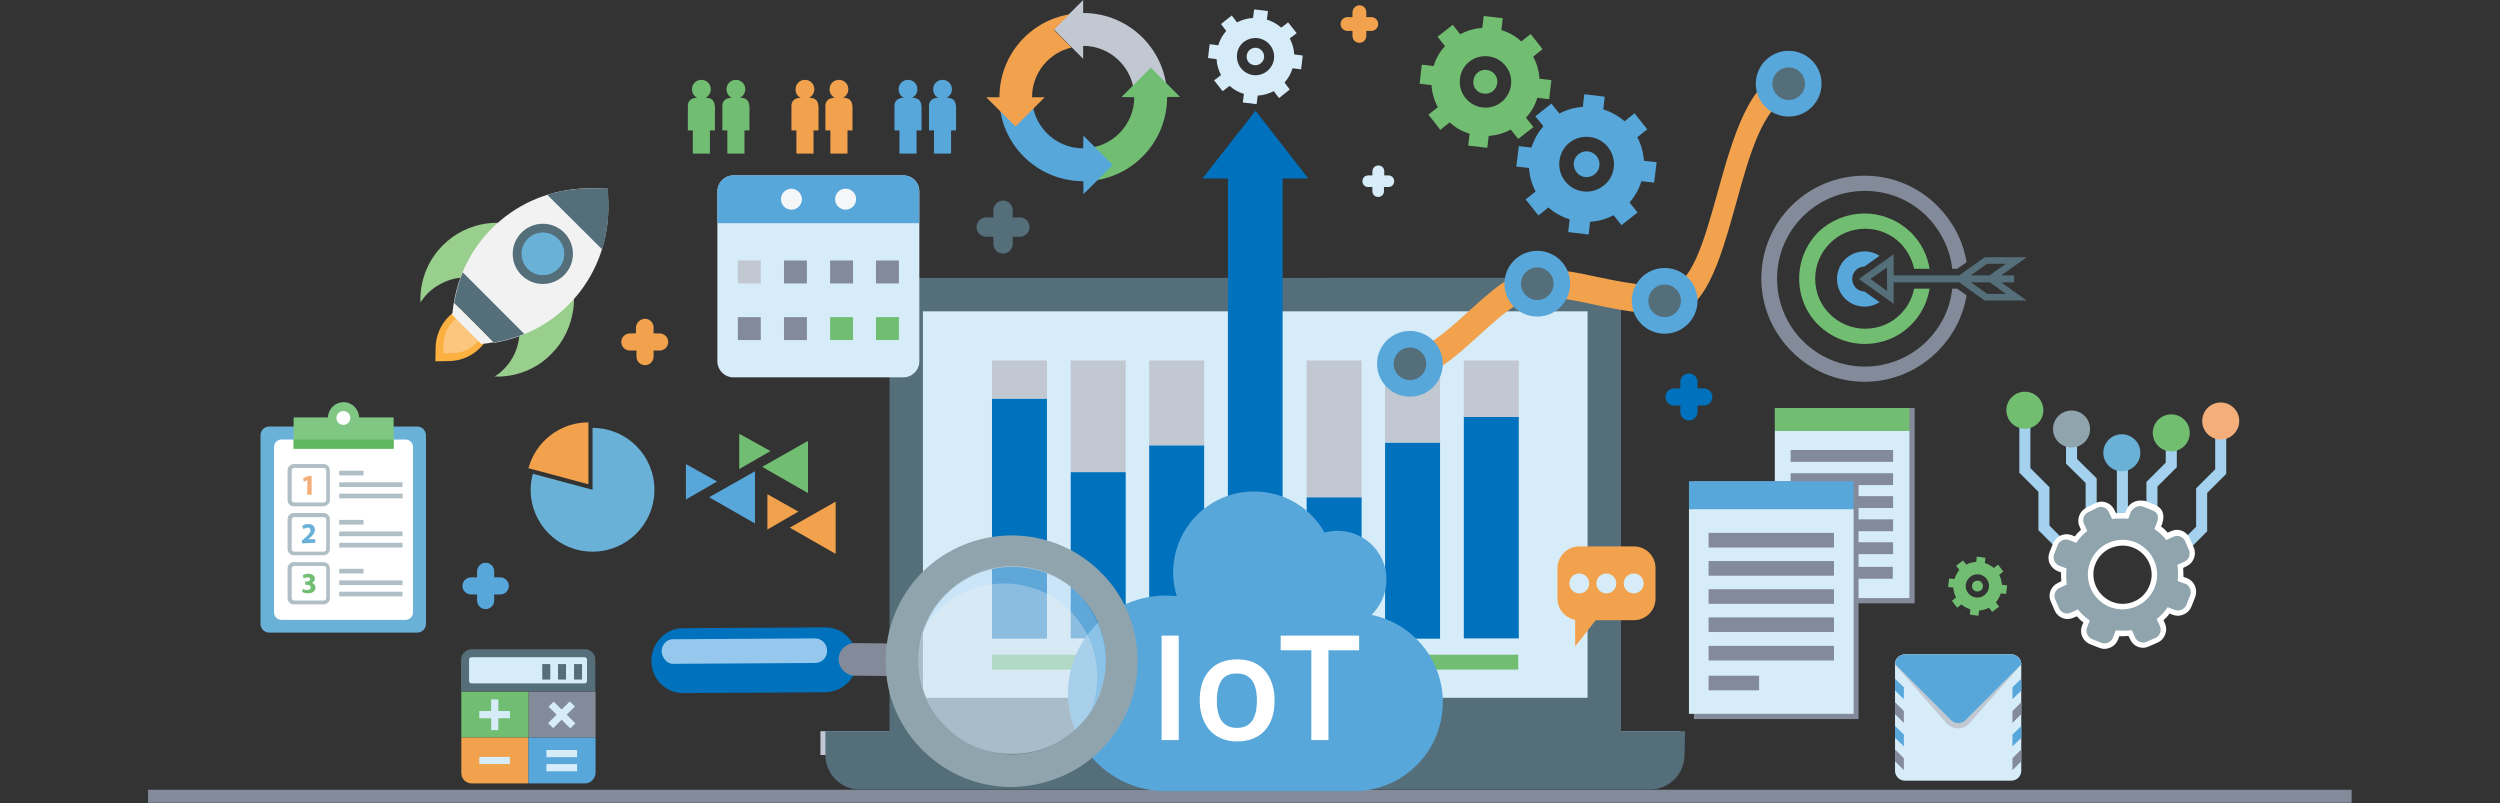 <?xml version="1.0" encoding="utf-8"?>
<!-- Generator: Adobe Illustrator 19.1.1, SVG Export Plug-In . SVG Version: 6.00 Build 0)  -->
<svg version="1.1" id="Layer_1" xmlns="http://www.w3.org/2000/svg" xmlns:xlink="http://www.w3.org/1999/xlink" x="0px" y="0px"
	 viewBox="311 -4.2 905 290.7" style="enable-background:new 311 -4.2 905 290.7;" xml:space="preserve">
<rect x="311" y="-4.2" width="905" height="290.7" fill="#333333" stroke="none"/>
<style type="text/css">
	.st0{fill:#65B8EA;}
	.st1{fill:#2F97D1;}
	.st2{fill:#A6D7EC;}
	.st3{fill:#86B9D0;}
	.st4{fill:#90C9DD;}
	.st5{fill:#909293;}
	.st6{fill:#BDBFBF;}
	.st7{fill:#646869;}
	.st8{fill:#53B2DB;}
	.st9{fill:#218EBF;}
	.st10{fill:#04659B;}
	.st11{fill:#E8E8E6;}
	.st12{fill:#929596;}
	.st13{fill:#A8ABAC;}
	.st14{fill:#407075;}
	.st15{fill:#22545F;}
	.st16{fill:#2B646B;}
	.st17{fill:#0F434E;}
	.st18{fill:#00242B;}
	.st19{fill:#B8BABA;}
	.st20{fill:#D2D4D3;}
	.st21{fill:#FFFFFF;}
	.st22{fill:#559CA5;}
	.st23{fill:#0071BC;}
	.st24{fill:#A57D46;}
	.st25{fill:#71BE72;}
	.st26{fill:#299346;}
	.st27{fill:#AFB2B2;}
	.st28{fill:#838B9A;}
	.st29{fill:#C1C8D2;}
	.st30{fill:#57A7DB;}
	.st31{fill:#F2A24C;}
	.st32{fill:#546E7A;}
	.st33{fill:#D7ECF9;}
	.st34{fill:#F4F6F8;}
	.st35{fill:#6AB1D8;}
	.st36{fill:#81C784;}
	.st37{fill:#B0BEC5;}
	.st38{fill:#5FB75F;}
	.st39{fill:#F4AE7A;}
	.st40{fill:#FBB040;}
	.st41{fill:#FCC67E;}
	.st42{fill:#99CF8C;}
	.st43{fill:#F2F2F2;}
	.st44{fill:none;stroke:#A3D1EE;stroke-width:4;stroke-miterlimit:10;}
	.st45{fill:#71BE71;}
	.st46{fill:#90A4AE;}
	.st47{fill:#95C8EC;}
	.st48{opacity:0.71;enable-background:new    ;}
	.st49{opacity:0.71;fill:#BDDDF4;enable-background:new    ;}
	.st50{opacity:0.3;fill:#F1F2F2;enable-background:new    ;}
</style>
<g>
	<g>
		<rect x="208.1" y="-1178.6" class="st0" width="159.6" height="42.3"/>
		<g>
			<path class="st1" d="M213.8-1148.5v-5.4h8.6v5.4h-4v1.2c1.1,0,2,0.4,2,0.9h-4.3c0-0.5,0.8-0.9,1.8-0.9v-1.2H213.8z"/>
			<rect x="220.7" y="-1146.9" class="st1" width="7.5" height="0.3"/>
			<path class="st1" d="M230.7-1153.5c-2.1,0-4.3,6.3-3.5,7.6c0.7,1.3,6.3,1.3,7.1,0C235-1147.1,232.8-1153.5,230.7-1153.5z"/>
			<polygon class="st1" points="248.3,-1146.5 248.3,-1145.1 247.5,-1145.1 247.5,-1136.3 211,-1136.3 211,-1146.5 			"/>
			<path class="st1" d="M238.4-1149.7v3.2h0.5v-0.3h4v0.3h0.5v-3.2h-0.5v0.3h-4v-0.3H238.4z M238.9-1147.8h4v0.5h-4V-1147.8z
				 M238.9-1148.9h4v0.5h-4V-1148.9z"/>
		</g>
		<g>
			<path class="st1" d="M261.2-1148.5v-5.4h8.6v5.4h-4v1.2c1.1,0,2,0.4,2,0.9h-4.3c0-0.5,0.8-0.9,1.8-0.9v-1.2H261.2z"/>
			<rect x="268.1" y="-1146.9" class="st1" width="7.5" height="0.3"/>
			<path class="st1" d="M278.1-1153.5c-2.1,0-4.3,6.3-3.5,7.6c0.7,1.3,6.3,1.3,7.1,0C282.4-1147.1,280.2-1153.5,278.1-1153.5z"/>
			<polygon class="st1" points="295.7,-1146.5 295.7,-1145.1 294.9,-1145.1 294.9,-1136.3 258.5,-1136.3 258.5,-1145.1 
				257.7,-1145.1 257.7,-1146.5 			"/>
			<path class="st1" d="M285.8-1149.7v3.2h0.5v-0.3h4v0.3h0.5v-3.2h-0.5v0.3h-4v-0.3H285.8z M286.3-1147.8h4v0.5h-4V-1147.8z
				 M286.3-1148.9h4v0.5h-4V-1148.9z"/>
		</g>
		<g>
			<path class="st1" d="M307.5-1148.5v-5.4h8.6v5.4h-4v1.2c1.1,0,2,0.4,2,0.9h-4.3c0-0.5,0.8-0.9,1.8-0.9v-1.2H307.5z"/>
			<rect x="314.5" y="-1146.9" class="st1" width="7.5" height="0.3"/>
			<path class="st1" d="M324.5-1153.5c-2.1,0-4.3,6.3-3.5,7.6c0.7,1.3,6.3,1.3,7.1,0C328.8-1147.1,326.6-1153.5,324.5-1153.5z"/>
			<polygon class="st1" points="342,-1146.5 342,-1145.1 341.2,-1145.1 341.2,-1136.3 304.8,-1136.3 304.8,-1145.1 304,-1145.1 
				304,-1146.5 			"/>
			<path class="st1" d="M332.1-1149.7v3.2h0.5v-0.3h4v0.3h0.5v-3.2h-0.5v0.3h-4v-0.3H332.1z M332.7-1147.8h4v0.5h-4V-1147.8z
				 M332.7-1148.9h4v0.5h-4V-1148.9z"/>
		</g>
		<path class="st1" d="M350.4-1146.7c1.5-0.2,2.6-1.5,2.6-3c0-1.7-1.4-6.6-3.1-6.6c-1.7,0-3.1,4.9-3.1,6.6c0,1.6,1.2,2.9,2.7,3.1
			v3.5h-2.4l0.5,6.7h4.6l0.5-6.7h-2.4L350.4-1146.7L350.4-1146.7z"/>
		<g>
			<polygon class="st2" points="208.1,-1140.5 234.7,-1178.6 228.2,-1178.6 208.1,-1149.8 			"/>
			<polygon class="st2" points="237.8,-1136.3 267.3,-1178.6 260.8,-1178.6 231.2,-1136.3 			"/>
			<polygon class="st2" points="275.1,-1136.3 304.6,-1178.6 298.1,-1178.6 268.5,-1136.3 			"/>
			<polygon class="st2" points="314.7,-1136.3 344.3,-1178.6 337.7,-1178.6 308.2,-1136.3 			"/>
			<polygon class="st2" points="353.7,-1136.3 367.7,-1156.3 367.7,-1165.7 347.2,-1136.3 			"/>
		</g>
		<g>
			<polygon class="st3" points="299.4,-1178.6 208.1,-1178.6 208.1,-1167.6 299.4,-1167.6 299.4,-1163.9 354.6,-1163.9 
				354.6,-1167.6 354.6,-1178.6 			"/>
			<g>
				<polygon class="st4" points="227,-1167.6 234.7,-1178.6 228.2,-1178.6 220.5,-1167.6 				"/>
				<polygon class="st4" points="259.6,-1167.6 267.3,-1178.6 260.8,-1178.6 253.1,-1167.6 				"/>
				<polygon class="st4" points="296.9,-1167.6 304.6,-1178.6 299.4,-1178.6 298.1,-1178.6 290.4,-1167.6 				"/>
				<polygon class="st4" points="334,-1163.9 344.3,-1178.6 337.7,-1178.6 327.4,-1163.9 				"/>
			</g>
		</g>
	</g>
	<g>
		<rect x="412.7" y="-1193.1" class="st0" width="144.1" height="56.8"/>
		<g>
			<path class="st1" d="M543.2-1148.5v-5.4h-8.6v5.4h4v1.2c-1.1,0-2,0.4-2,0.9h4.3c0-0.5-0.8-0.9-1.8-0.9v-1.2H543.2z"/>
			<rect x="528.7" y="-1146.9" class="st1" width="7.5" height="0.3"/>
			<path class="st1" d="M526.2-1153.5c2.1,0,4.3,6.3,3.5,7.6c-0.7,1.3-6.3,1.3-7.1,0C521.9-1147.1,524.1-1153.5,526.2-1153.5z"/>
			<polygon class="st1" points="508.6,-1146.5 508.6,-1145.1 509.4,-1145.1 509.4,-1136.3 545.9,-1136.3 545.9,-1145.1 
				546.7,-1145.1 546.7,-1146.5 			"/>
			<path class="st1" d="M518-1149.7v0.3h-4v-0.3h-0.5v3.2h0.5v-0.3h4v0.3h0.5v-3.2H518z M518-1147.3h-4v-0.5h4V-1147.3z M518-1148.3
				h-4v-0.5h4V-1148.3z"/>
		</g>
		<g>
			<path class="st1" d="M496.8-1148.5v-5.4h-8.6v5.4h4v1.2c-1.1,0-2,0.4-2,0.9h4.3c0-0.5-0.8-0.9-1.8-0.9v-1.2H496.8z"/>
			<rect x="482.4" y="-1146.9" class="st1" width="7.5" height="0.3"/>
			<path class="st1" d="M479.9-1153.5c2.1,0,4.3,6.3,3.5,7.6c-0.7,1.3-6.3,1.3-7.1,0C475.6-1147.1,477.8-1153.5,479.9-1153.5z"/>
			<polygon class="st1" points="462.3,-1146.5 462.3,-1145.1 463.1,-1145.1 463.1,-1136.3 499.5,-1136.3 499.5,-1145.1 
				500.3,-1145.1 500.3,-1146.5 			"/>
			<path class="st1" d="M471.7-1149.7v0.3h-4v-0.3h-0.5v3.2h0.5v-0.3h4v0.3h0.5v-3.2H471.7z M471.7-1147.3h-4v-0.5h4V-1147.3z
				 M471.7-1148.3h-4v-0.5h4V-1148.3z"/>
		</g>
		<path class="st1" d="M453.9-1146.7c-1.5-0.2-2.6-1.5-2.6-3c0-1.7,1.4-6.6,3.1-6.6s3.1,4.9,3.1,6.6c0,1.6-1.2,2.9-2.7,3.1v3.5h2.4
			l-0.5,6.7h-4.6l-0.5-6.7h2.4L453.9-1146.7L453.9-1146.7z"/>
		<g>
			<polygon class="st2" points="451.2,-1193.1 412.7,-1138 412.7,-1136.3 418.1,-1136.3 457.8,-1193.1 			"/>
			<polygon class="st2" points="445.9,-1136.3 452.5,-1136.3 492.1,-1193.1 485.6,-1193.1 			"/>
			<polygon class="st2" points="493.2,-1136.3 532.9,-1193.1 526.3,-1193.1 486.7,-1136.3 			"/>
			<polygon class="st2" points="537.4,-1136.3 556.9,-1164.1 556.9,-1173.5 530.9,-1136.3 			"/>
		</g>
		<g>
			<rect x="443.3" y="-1193.1" class="st3" width="113.6" height="12.1"/>
			<g>
				<polygon class="st4" points="443.3,-1181 449.4,-1181 457.8,-1193.1 451.2,-1193.1 443.3,-1181.7 				"/>
				<polygon class="st4" points="483.7,-1181 492.1,-1193.1 485.6,-1193.1 477.2,-1181 				"/>
				<polygon class="st4" points="524.5,-1181 532.9,-1193.1 526.3,-1193.1 517.9,-1181 				"/>
			</g>
		</g>
	</g>
	<g>
		<g>
			<g>
				<rect x="314.8" y="-1347.4" class="st5" width="6.2" height="2.7"/>
				<rect x="313.4" y="-1345.5" class="st6" width="13.7" height="5.9"/>
			</g>
			<g>
				<rect x="298.2" y="-1347.3" class="st5" width="6.2" height="2.7"/>
				<rect x="296.9" y="-1345.4" class="st6" width="13.7" height="5.9"/>
			</g>
			<g>
				<rect x="264.5" y="-1345.6" class="st5" width="26.5" height="1.1"/>
				<rect x="264.5" y="-1347.2" class="st5" width="26.5" height="1.1"/>
				<rect x="264.5" y="-1348.8" class="st5" width="26.5" height="1.1"/>
				<rect x="261.6" y="-1344.8" class="st6" width="32.1" height="4.6"/>
			</g>
			<g>
				<path class="st5" d="M199.3-1341.9c-0.1-0.6-0.6-1.1-1.2-1.2v-5.2h-0.8v5.2c-0.6,0.2-1,0.7-1.1,1.2h-1.3v1.6h5.9v-1.6H199.3z"/>
				
					<ellipse transform="matrix(0.766 0.642 -0.642 0.766 -822.033 -440.603)" class="st6" cx="194.8" cy="-1350.5" rx="5.5" ry="9"/>
				<polygon class="st5" points="197.3,-1352.3 197.3,-1352.8 191.9,-1354.9 192,-1355 189.8,-1356.6 188.9,-1355.8 190.4,-1353.6 
					190.5,-1353.6 191.6,-1348.3 192.2,-1348.3 190.7,-1353.8 191.1,-1354.2 196.7,-1348.8 197,-1349.1 191.4,-1354.5 
					191.5,-1354.6 				"/>
			</g>
			<g>
				<rect x="223.8" y="-1343.1" class="st7" width="3.8" height="2.9"/>
				<rect x="219" y="-1352" class="st6" width="13.4" height="9.4"/>
				<g>
					<rect x="219.5" y="-1351.1" class="st5" width="3.8" height="1.1"/>
					<rect x="223.8" y="-1351.1" class="st5" width="3.8" height="1.1"/>
					<rect x="228.1" y="-1351.1" class="st5" width="3.8" height="1.1"/>
					<rect x="219.5" y="-1349.8" class="st5" width="3.8" height="1.1"/>
					<rect x="223.8" y="-1349.8" class="st5" width="3.8" height="1.1"/>
					<rect x="228.1" y="-1349.8" class="st5" width="3.8" height="1.1"/>
					<rect x="219.5" y="-1348.5" class="st5" width="3.8" height="1.1"/>
					<rect x="223.8" y="-1348.5" class="st5" width="3.8" height="1.1"/>
					<rect x="228.1" y="-1348.5" class="st5" width="3.8" height="1.1"/>
					<rect x="219.5" y="-1347.1" class="st5" width="3.8" height="1.1"/>
					<rect x="223.8" y="-1347.1" class="st5" width="3.8" height="1.1"/>
					<rect x="228.1" y="-1347.1" class="st5" width="3.8" height="1.1"/>
					<rect x="219.5" y="-1345.8" class="st5" width="3.8" height="1.1"/>
					<rect x="223.8" y="-1345.8" class="st5" width="3.8" height="1.1"/>
					<rect x="228.1" y="-1345.8" class="st5" width="3.8" height="1.1"/>
					<rect x="219.5" y="-1344.5" class="st5" width="3.8" height="1.1"/>
					<rect x="223.8" y="-1344.5" class="st5" width="3.8" height="1.1"/>
					<rect x="228.1" y="-1344.5" class="st5" width="3.8" height="1.1"/>
				</g>
			</g>
			<g>
				<rect x="238.2" y="-1343.1" class="st7" width="3.8" height="2.9"/>
				<rect x="233.4" y="-1352" class="st6" width="13.4" height="9.4"/>
				<g>
					<rect x="234" y="-1351.1" class="st5" width="3.8" height="1.1"/>
					<rect x="238.2" y="-1351.1" class="st5" width="3.8" height="1.1"/>
					<rect x="242.5" y="-1351.1" class="st5" width="3.8" height="1.1"/>
					<rect x="234" y="-1349.8" class="st5" width="3.8" height="1.1"/>
					<rect x="238.2" y="-1349.8" class="st5" width="3.8" height="1.1"/>
					<rect x="242.5" y="-1349.8" class="st5" width="3.8" height="1.1"/>
					<rect x="234" y="-1348.5" class="st5" width="3.8" height="1.1"/>
					<rect x="238.2" y="-1348.5" class="st5" width="3.8" height="1.1"/>
					<rect x="242.5" y="-1348.5" class="st5" width="3.8" height="1.1"/>
					<rect x="234" y="-1347.1" class="st5" width="3.8" height="1.1"/>
					<rect x="238.2" y="-1347.1" class="st5" width="3.8" height="1.1"/>
					<rect x="242.5" y="-1347.1" class="st5" width="3.8" height="1.1"/>
					<rect x="234" y="-1345.8" class="st5" width="3.8" height="1.1"/>
					<rect x="238.2" y="-1345.8" class="st5" width="3.8" height="1.1"/>
					<rect x="242.5" y="-1345.8" class="st5" width="3.8" height="1.1"/>
					<rect x="234" y="-1344.5" class="st5" width="3.8" height="1.1"/>
					<rect x="238.2" y="-1344.5" class="st5" width="3.8" height="1.1"/>
					<rect x="242.5" y="-1344.5" class="st5" width="3.8" height="1.1"/>
				</g>
			</g>
		</g>
		<polygon class="st1" points="413.8,-1177 198.2,-1177 177.3,-1334.5 413.8,-1334.5 		"/>
		<g>
			<polygon class="st8" points="296.3,-1334.5 288.4,-1334.5 203,-1177 210.9,-1177 			"/>
			<polygon class="st8" points="187.3,-1259.4 228,-1334.5 220.1,-1334.5 185.7,-1271.2 			"/>
			<polygon class="st8" points="281.3,-1177 366.7,-1334.5 358.8,-1334.5 273.3,-1177 			"/>
			<polygon class="st8" points="353.8,-1177 413.8,-1287.8 413.8,-1302.4 345.8,-1177 			"/>
		</g>
		<g>
			<polygon class="st9" points="276.3,-1334.5 196.8,-1187.8 198.2,-1177 198.8,-1177 284.2,-1334.5 			"/>
			<polygon class="st9" points="184.9,-1277.3 215.9,-1334.5 208,-1334.5 183.3,-1289 			"/>
			<polygon class="st9" points="346.7,-1334.5 261.3,-1177 269.2,-1177 354.6,-1334.5 			"/>
			<polygon class="st9" points="341.7,-1177 413.8,-1310 413.8,-1324.6 333.8,-1177 			"/>
		</g>
		<g>
			<rect x="374.8" y="-1334.5" class="st10" width="1.1" height="157.1"/>
			<rect x="335.6" y="-1334.5" class="st10" width="1.1" height="157.1"/>
			<rect x="296.2" y="-1334.5" class="st10" width="1.1" height="157.1"/>
			<rect x="256.8" y="-1334.5" class="st10" width="1.1" height="157.1"/>
			<rect x="217.4" y="-1334.5" class="st10" width="1.1" height="157.1"/>
		</g>
		<g>
			<rect x="180.8" y="-1298.6" class="st11" width="235.4" height="2.7"/>
			<rect x="186.1" y="-1258.7" class="st11" width="230.1" height="2.7"/>
			<rect x="191.5" y="-1218.8" class="st11" width="224.7" height="2.7"/>
		</g>
		<g>
			<polygon class="st12" points="416.2,-1338 175.7,-1338 174.9,-1334.5 415.4,-1334.5 			"/>
			<polygon class="st13" points="414.6,-1340.7 180.2,-1340.7 177.3,-1338 411.7,-1338 			"/>
		</g>
	</g>
	<g>
		<g>
			<g>
				<g>
					<rect x="474.5" y="-1508.9" class="st7" width="3.8" height="2.9"/>
					<rect x="469.7" y="-1517.8" class="st6" width="13.4" height="9.4"/>
					<g>
						<rect x="470.2" y="-1516.9" class="st5" width="3.8" height="1.1"/>
						<rect x="474.5" y="-1516.9" class="st5" width="3.8" height="1.1"/>
						<rect x="478.8" y="-1516.9" class="st5" width="3.8" height="1.1"/>
						<rect x="470.2" y="-1515.6" class="st5" width="3.8" height="1.1"/>
						<rect x="474.5" y="-1515.6" class="st5" width="3.8" height="1.1"/>
						<rect x="478.8" y="-1515.6" class="st5" width="3.8" height="1.1"/>
						<rect x="470.2" y="-1514.3" class="st5" width="3.8" height="1.1"/>
						<rect x="474.5" y="-1514.3" class="st5" width="3.8" height="1.1"/>
						<rect x="478.8" y="-1514.3" class="st5" width="3.8" height="1.1"/>
						<rect x="470.2" y="-1512.9" class="st5" width="3.8" height="1.1"/>
						<rect x="474.5" y="-1512.9" class="st5" width="3.8" height="1.1"/>
						<rect x="478.8" y="-1512.9" class="st5" width="3.8" height="1.1"/>
						<rect x="470.2" y="-1511.6" class="st5" width="3.8" height="1.1"/>
						<rect x="474.5" y="-1511.6" class="st5" width="3.8" height="1.1"/>
						<rect x="478.8" y="-1511.6" class="st5" width="3.8" height="1.1"/>
						<rect x="470.2" y="-1510.3" class="st5" width="3.8" height="1.1"/>
						<rect x="474.5" y="-1510.3" class="st5" width="3.8" height="1.1"/>
						<rect x="478.8" y="-1510.3" class="st5" width="3.8" height="1.1"/>
					</g>
				</g>
				<g>
					<rect x="459.5" y="-1508.9" class="st7" width="3.8" height="2.9"/>
					<rect x="454.7" y="-1517.8" class="st6" width="13.4" height="9.4"/>
					<g>
						<rect x="455.2" y="-1516.9" class="st5" width="3.8" height="1.1"/>
						<rect x="459.5" y="-1516.9" class="st5" width="3.8" height="1.1"/>
						<rect x="463.8" y="-1516.9" class="st5" width="3.8" height="1.1"/>
						<rect x="455.2" y="-1515.6" class="st5" width="3.8" height="1.1"/>
						<rect x="459.5" y="-1515.6" class="st5" width="3.8" height="1.1"/>
						<rect x="463.8" y="-1515.6" class="st5" width="3.8" height="1.1"/>
						<rect x="455.2" y="-1514.3" class="st5" width="3.8" height="1.1"/>
						<rect x="459.5" y="-1514.3" class="st5" width="3.8" height="1.1"/>
						<rect x="463.8" y="-1514.3" class="st5" width="3.8" height="1.1"/>
						<rect x="455.2" y="-1512.9" class="st5" width="3.8" height="1.1"/>
						<rect x="459.5" y="-1512.9" class="st5" width="3.8" height="1.1"/>
						<rect x="463.8" y="-1512.9" class="st5" width="3.8" height="1.1"/>
						<rect x="455.2" y="-1511.6" class="st5" width="3.8" height="1.1"/>
						<rect x="459.5" y="-1511.6" class="st5" width="3.8" height="1.1"/>
						<rect x="463.8" y="-1511.6" class="st5" width="3.8" height="1.1"/>
						<rect x="455.2" y="-1510.3" class="st5" width="3.8" height="1.1"/>
						<rect x="459.5" y="-1510.3" class="st5" width="3.8" height="1.1"/>
						<rect x="463.8" y="-1510.3" class="st5" width="3.8" height="1.1"/>
					</g>
				</g>
				<g>
					<rect x="444.5" y="-1508.9" class="st7" width="3.8" height="2.9"/>
					<rect x="439.7" y="-1517.8" class="st6" width="13.4" height="9.4"/>
					<g>
						<rect x="440.2" y="-1516.9" class="st5" width="3.8" height="1.1"/>
						<rect x="444.5" y="-1516.9" class="st5" width="3.8" height="1.1"/>
						<rect x="448.8" y="-1516.9" class="st5" width="3.8" height="1.1"/>
						<rect x="440.2" y="-1515.6" class="st5" width="3.8" height="1.1"/>
						<rect x="444.5" y="-1515.6" class="st5" width="3.8" height="1.1"/>
						<rect x="448.8" y="-1515.6" class="st5" width="3.8" height="1.1"/>
						<rect x="440.2" y="-1514.3" class="st5" width="3.8" height="1.1"/>
						<rect x="444.5" y="-1514.3" class="st5" width="3.8" height="1.1"/>
						<rect x="448.8" y="-1514.3" class="st5" width="3.8" height="1.1"/>
						<rect x="440.2" y="-1512.9" class="st5" width="3.8" height="1.1"/>
						<rect x="444.5" y="-1512.9" class="st5" width="3.8" height="1.1"/>
						<rect x="448.8" y="-1512.9" class="st5" width="3.8" height="1.1"/>
						<rect x="440.2" y="-1511.6" class="st5" width="3.8" height="1.1"/>
						<rect x="444.5" y="-1511.6" class="st5" width="3.8" height="1.1"/>
						<rect x="448.8" y="-1511.6" class="st5" width="3.8" height="1.1"/>
						<rect x="440.2" y="-1510.3" class="st5" width="3.8" height="1.1"/>
						<rect x="444.5" y="-1510.3" class="st5" width="3.8" height="1.1"/>
						<rect x="448.8" y="-1510.3" class="st5" width="3.8" height="1.1"/>
					</g>
				</g>
				<g>
					<rect x="509.5" y="-1513.6" class="st5" width="6.2" height="2.7"/>
					<rect x="508.2" y="-1511.7" class="st6" width="13.7" height="5.9"/>
				</g>
				<g>
					<rect x="534.5" y="-1529.4" class="st6" width="1.1" height="25.4"/>
					<rect x="527.2" y="-1529.1" class="st6" width="15.5" height="0.5"/>
					<path class="st5" d="M527.4-1526.7c0,0.2-0.2,0.4-0.4,0.4l0,0c-0.2,0-0.4-0.2-0.4-0.4v-4.4c0-0.2,0.2-0.4,0.4-0.4l0,0
						c0.2,0,0.4,0.2,0.4,0.4V-1526.7z"/>
					<path class="st5" d="M542.9-1526.7c0,0.2-0.2,0.4-0.4,0.4l0,0c-0.2,0-0.4-0.2-0.4-0.4v-4.4c0-0.2,0.2-0.4,0.4-0.4l0,0
						c0.2,0,0.4,0.2,0.4,0.4V-1526.7z"/>
					<path class="st5" d="M529.5-1527.5c0,0.1-0.1,0.2-0.2,0.2l0,0c-0.1,0-0.2-0.1-0.2-0.2v-2.8c0-0.1,0.1-0.2,0.2-0.2l0,0
						c0.1,0,0.2,0.1,0.2,0.2V-1527.5z"/>
					<path class="st5" d="M531.4-1527.5c0,0.1-0.1,0.2-0.2,0.2l0,0c-0.1,0-0.2-0.1-0.2-0.2v-2.8c0-0.1,0.1-0.2,0.2-0.2l0,0
						c0.1,0,0.2,0.1,0.2,0.2V-1527.5z"/>
					<path class="st5" d="M537.5-1527.4c0,0.1-0.1,0.2-0.2,0.2l0,0c-0.1,0-0.2-0.1-0.2-0.2v-2.8c0-0.1,0.1-0.2,0.2-0.2l0,0
						c0.1,0,0.2,0.1,0.2,0.2V-1527.4z"/>
				</g>
			</g>
		</g>
		<rect x="420.5" y="-1503.8" class="st1" width="136.3" height="309.4"/>
		<g>
			<polygon class="st8" points="420.5,-1433.8 458.5,-1503.8 450.6,-1503.8 420.5,-1448.4 			"/>
			<polygon class="st8" points="420.5,-1314.7 420.5,-1300.1 531,-1503.8 523,-1503.8 			"/>
			<polygon class="st8" points="430,-1194.4 556.9,-1428.3 556.9,-1442.9 422.1,-1194.4 			"/>
			<polygon class="st8" points="487.8,-1194.4 556.9,-1321.7 556.9,-1336.3 479.9,-1194.4 			"/>
			<polygon class="st8" points="551.4,-1194.4 556.9,-1204.4 556.9,-1219 543.5,-1194.4 			"/>
		</g>
		<g>
			<polygon class="st9" points="420.5,-1456 446.4,-1503.8 438.5,-1503.8 420.5,-1470.6 			"/>
			<polygon class="st9" points="420.5,-1322.3 518.9,-1503.8 511,-1503.8 420.5,-1337 			"/>
			<polygon class="st9" points="420.5,-1199.1 556.9,-1450.6 556.9,-1464.9 420.5,-1213.7 			"/>
			<polygon class="st9" points="475.8,-1194.4 556.9,-1343.9 556.9,-1358.5 467.8,-1194.4 			"/>
			<polygon class="st9" points="539.4,-1194.4 556.9,-1226.4 556.9,-1241.2 531.5,-1194.4 			"/>
		</g>
		<g>
			<rect x="488.2" y="-1503.8" class="st10" width="1.1" height="308"/>
			<rect x="448.9" y="-1503.8" class="st10" width="1.1" height="308"/>
			<rect x="527.1" y="-1503.8" class="st10" width="1.1" height="308"/>
		</g>
		<g>
			<rect x="419.2" y="-1195.7" class="st11" width="139" height="2.7"/>
			<rect x="419.2" y="-1234.6" class="st11" width="139" height="2.7"/>
			<rect x="419.2" y="-1273.4" class="st11" width="139" height="2.7"/>
			<rect x="419.2" y="-1312.3" class="st11" width="139" height="2.7"/>
			<rect x="419.2" y="-1351.1" class="st11" width="139" height="2.7"/>
			<rect x="419.2" y="-1389.9" class="st11" width="139" height="2.7"/>
			<rect x="419.2" y="-1428.8" class="st11" width="139" height="2.7"/>
			<rect x="419.2" y="-1467.6" class="st11" width="139" height="2.7"/>
			<rect x="419.2" y="-1506.5" class="st12" width="139" height="2.7"/>
		</g>
	</g>
	<g>
		<rect x="299.4" y="-1269.1" class="st11" width="143.8" height="95.6"/>
		<g>
			<rect x="316.9" y="-1252" class="st8" width="126.4" height="13.1"/>
			<g>
				<rect x="379.5" y="-1252" class="st10" width="1.1" height="13.1"/>
				<rect x="346.1" y="-1252" class="st10" width="1.1" height="13.1"/>
				<rect x="412.7" y="-1252" class="st10" width="1.1" height="13.1"/>
			</g>
			<g>
				<polygon class="st10" points="443.3,-1252 316.9,-1252 316.9,-1238.9 318.2,-1238.9 318.2,-1250.7 443.3,-1250.7 				"/>
				<g>
					<rect x="346.1" y="-1252" class="st14" width="1.1" height="1.3"/>
					<rect x="379.5" y="-1252" class="st14" width="1.1" height="1.3"/>
					<rect x="412.7" y="-1252" class="st14" width="1.1" height="1.3"/>
				</g>
			</g>
		</g>
		<g>
			<rect x="316.9" y="-1212.1" class="st8" width="126.4" height="13.1"/>
			<g>
				<rect x="379.5" y="-1212.1" class="st10" width="1.1" height="13.1"/>
				<rect x="346.1" y="-1212.1" class="st10" width="1.1" height="13.1"/>
				<rect x="412.7" y="-1212.1" class="st10" width="1.1" height="13.1"/>
			</g>
			<g>
				<polygon class="st10" points="443.3,-1212.1 316.9,-1212.1 316.9,-1199 318.2,-1199 318.2,-1210.7 443.3,-1210.7 				"/>
				<g>
					<rect x="346.1" y="-1212.1" class="st14" width="1.1" height="1.3"/>
					<rect x="379.5" y="-1212.1" class="st14" width="1.1" height="1.3"/>
					<rect x="412.7" y="-1212.1" class="st14" width="1.1" height="1.3"/>
				</g>
			</g>
		</g>
		<g>
			<rect x="443.3" y="-1269.1" class="st15" width="12.1" height="73.4"/>
			<polygon class="st16" points="443.3,-1218.8 455.3,-1241 455.3,-1255.7 443.3,-1233.4 			"/>
			<polygon class="st17" points="443.3,-1241.1 455.3,-1263.3 455.3,-1269.1 450.6,-1269.1 443.3,-1255.6 			"/>
			<rect x="448.9" y="-1269.1" class="st18" width="1.1" height="73.4"/>
			<rect x="443.3" y="-1195.7" class="st19" width="12.1" height="2.7"/>
			<rect x="443.3" y="-1234.6" class="st19" width="12.1" height="2.7"/>
			<rect x="443.3" y="-1193.1" class="st3" width="12.1" height="19.6"/>
			<polygon class="st4" points="451.2,-1193.1 412.7,-1138 412.7,-1136.3 418.1,-1136.3 457.8,-1193.1 			"/>
		</g>
	</g>
	<g>
		<g>
			<rect x="438.2" y="-1193.1" class="st3" width="10.7" height="56.8"/>
			<polygon class="st4" points="438.2,-1165 448.9,-1180.4 448.9,-1189.7 438.2,-1174.4 			"/>
			<polygon class="st4" points="445.9,-1136.3 448.9,-1136.3 448.9,-1140.5 			"/>
			<rect x="438.2" y="-1194.9" class="st20" width="5.1" height="21.4"/>
		</g>
		<rect x="354.6" y="-1194.9" class="st21" width="83.6" height="58.7"/>
		<rect x="371.2" y="-1187.4" class="st8" width="50.4" height="51.2"/>
		<rect x="395.9" y="-1187.4" class="st1" width="1.1" height="51.2"/>
		<g>
			<path class="st22" d="M374.5-1173.2c-0.3,0.5-0.9,0.6-1.3,0.3l-0.2-0.1c-0.5-0.3-0.6-0.9-0.3-1.3l6.8-11.6
				c0.3-0.5,0.9-0.6,1.3-0.3l0.2,0.1c0.5,0.3,0.6,0.9,0.3,1.3L374.5-1173.2z"/>
			<path class="st22" d="M379.5-1176.1c-0.2,0.3-0.5,0.4-0.8,0.2l-0.1-0.1c-0.3-0.2-0.4-0.5-0.2-0.8l4.3-7.3
				c0.2-0.3,0.5-0.4,0.8-0.2l0.1,0.1c0.3,0.2,0.4,0.5,0.2,0.8L379.5-1176.1z"/>
			<circle class="st22" cx="377.8" cy="-1173.6" r="0.9"/>
		</g>
		<g>
			<path class="st22" d="M410.4-1137.7c-0.3,0.5-0.9,0.6-1.3,0.3l-0.2-0.1c-0.5-0.3-0.6-0.9-0.3-1.3l6.8-11.6
				c0.3-0.5,0.9-0.6,1.3-0.3l0.2,0.1c0.5,0.3,0.6,0.9,0.3,1.3L410.4-1137.7z"/>
			<path class="st22" d="M415.4-1140.6c-0.2,0.3-0.5,0.4-0.8,0.2l-0.1-0.1c-0.3-0.2-0.4-0.5-0.2-0.8l4.3-7.3
				c0.2-0.3,0.5-0.4,0.8-0.2l0.1,0.1c0.3,0.2,0.4,0.5,0.2,0.8L415.4-1140.6z"/>
			<circle class="st22" cx="413.8" cy="-1138.2" r="0.9"/>
		</g>
		<g>
			<g>
				<polygon class="st23" points="368.8,-1136.3 364.2,-1136.3 363.7,-1143 369.3,-1143 				"/>
				<rect x="366.1" y="-1148.6" class="st24" width="0.8" height="5.6"/>
				<path class="st25" d="M369.5-1149.4c0,1.7-1.4,3.1-3.1,3.1c-1.7,0-3.1-1.4-3.1-3.1s1.4-6.8,3.1-6.8
					C368.1-1156.2,369.5-1151.1,369.5-1149.4z"/>
				<circle class="st26" cx="367.9" cy="-1152.4" r="0.7"/>
			</g>
			<g>
				<polygon class="st23" points="361.8,-1136.3 357.2,-1136.3 356.7,-1143 362.3,-1143 				"/>
				<rect x="359.1" y="-1148.6" class="st24" width="0.8" height="5.6"/>
				<path class="st25" d="M362.5-1149.4c0,1.7-1.4,3.1-3.1,3.1c-1.7,0-3.1-1.4-3.1-3.1s1.4-6.8,3.1-6.8
					C361.1-1156.2,362.5-1151.1,362.5-1149.4z"/>
				<circle class="st26" cx="360.9" cy="-1152.4" r="0.7"/>
			</g>
			<g>
				<polygon class="st23" points="435.8,-1136.3 431.2,-1136.3 430.7,-1143 436.3,-1143 				"/>
				<rect x="433.1" y="-1148.6" class="st24" width="0.8" height="5.6"/>
				<path class="st25" d="M436.5-1149.4c0,1.7-1.4,3.1-3.1,3.1c-1.7,0-3.1-1.4-3.1-3.1s1.4-6.8,3.1-6.8
					C435.1-1156.2,436.5-1151.1,436.5-1149.4z"/>
				<circle class="st26" cx="434.9" cy="-1152.4" r="0.7"/>
			</g>
			<g>
				<polygon class="st23" points="428.8,-1136.3 424.3,-1136.3 423.7,-1143 429.4,-1143 				"/>
				<rect x="426.1" y="-1148.6" class="st24" width="0.8" height="5.6"/>
				<path class="st25" d="M429.6-1149.4c0,1.7-1.4,3.1-3.1,3.1s-3.1-1.4-3.1-3.1s1.4-6.8,3.1-6.8S429.6-1151.1,429.6-1149.4z"/>
				<circle class="st26" cx="428" cy="-1152.4" r="0.7"/>
			</g>
		</g>
	</g>
	<g>
		<rect x="162.7" y="-1136.4" class="st27" width="411.8" height="1.5"/>
		<rect x="162.7" y="-1135" class="st12" width="411.8" height="2.4"/>
	</g>
</g>
<g>
	<rect x="364.6" y="281.7" class="st28" width="797.7" height="4.7"/>
	<path class="st29" d="M919.1,260.5H787l0,0c0,2.2-1.8,4.1-4.1,4.1h-41.8c-2.2,0-4.1-1.8-4.1-4.1l0,0H608v8.6H919L919.1,260.5
		L919.1,260.5z M883.5,262.2c1.5,0,2.7,1.2,2.7,2.7s-1.2,2.7-2.7,2.7s-2.7-1.2-2.7-2.7C880.9,263.3,882,262.2,883.5,262.2
		L883.5,262.2z M871.2,262.2c1.5,0,2.7,1.2,2.7,2.7s-1.2,2.7-2.7,2.7s-2.7-1.2-2.7-2.7C868.6,263.3,869.9,262.2,871.2,262.2
		L871.2,262.2z M850.1,263.2h9.9c0.9,0,1.7,0.7,1.7,1.7l0,0c0,0.9-0.7,1.7-1.7,1.7h-9.9c-0.9,0-1.7-0.7-1.7-1.7l0,0
		C848.5,263.9,849.2,263.2,850.1,263.2L850.1,263.2z M830.1,263.2h9.9c0.9,0,1.7,0.7,1.7,1.7l0,0c0,0.9-0.7,1.7-1.7,1.7h-9.9
		c-0.9,0-1.7-0.7-1.7-1.7l0,0C828.5,263.9,829.1,263.2,830.1,263.2z"/>
	<rect x="953.5" y="143.5" class="st28" width="50.6" height="70.7"/>
	<g>
		<path class="st25" d="M603.5,155.4v18.9l-16.6-9.5L603.5,155.4L603.5,155.4z M578.6,152.8v12.8l11.3-6.5L578.6,152.8z"/>
		<path class="st30" d="M584.3,166.4v18.9l-16.6-9.5L584.3,166.4L584.3,166.4z M559.3,163.8v12.8l11.3-6.5L559.3,163.8z"/>
		<path class="st31" d="M613.5,177.4v18.9l-16.6-9.5L613.5,177.4L613.5,177.4z M588.8,174.7v12.8L600,181L588.8,174.7z"/>
	</g>
	<path class="st30" d="M875.5,54.1c-0.6,5.5,3.3,10.4,8.7,11c5.5,0.6,10.4-3.3,11-8.7c0.6-5.5-3.3-10.4-8.7-11
		C881,44.7,876.1,48.6,875.5,54.1L875.5,54.1z M880.7,54.7c0.3-2.5,2.6-4.4,5.2-4.1c2.5,0.3,4.4,2.6,4.1,5.2
		c-0.3,2.5-2.6,4.4-5.2,4.1C882.2,59.6,880.5,57.2,880.7,54.7L880.7,54.7z M865.4,49.2c0.9-2.9,2.4-5.5,4.3-7.7l-2.9-3.6l5.8-4.6
		l2.9,3.6c2.6-1.4,5.5-2.2,8.5-2.4l0.5-4.6l7.4,0.9l-0.5,4.6c2.9,0.9,5.5,2.4,7.7,4.3l3.6-2.9l4.6,5.8l-3.6,2.9
		c1.4,2.6,2.2,5.5,2.4,8.5l4.6,0.5l-0.9,7.4l-4.6-0.5c-0.9,2.9-2.4,5.5-4.3,7.7l2.9,3.6l-5.8,4.6l-2.9-3.6c-2.6,1.4-5.5,2.2-8.5,2.4
		l-0.5,4.6l-7.4-0.9l0.5-4.6c-2.9-0.9-5.5-2.4-7.7-4.3l-3.6,2.9l-4.6-5.8l3.6-2.9c-1.4-2.6-2.2-5.5-2.4-8.5l-4.6-0.5l0.9-7.4
		L865.4,49.2z"/>
	<path class="st25" d="M839.5,24.4c-0.6,5.1,3.1,9.7,8.2,10.3c5.1,0.6,9.7-3.1,10.3-8.2c0.6-5.1-3.1-9.7-8.2-10.3
		C844.6,15.6,840,19.2,839.5,24.4L839.5,24.4z M844.4,24.9c0.3-2.4,2.4-4.1,4.8-3.8c2.4,0.3,4.1,2.4,3.8,4.8
		c-0.3,2.4-2.4,4.1-4.8,3.8C845.7,29.5,844,27.3,844.4,24.9L844.4,24.9z M830,19.7c0.8-2.7,2.2-5.2,4.1-7.2l-2.7-3.4l5.5-4.3
		l2.7,3.4c2.4-1.3,5.1-2.1,8-2.3l0.5-4.3l6.9,0.8l-0.5,4.3c2.7,0.8,5.2,2.2,7.2,4.1l3.4-2.7l4.3,5.5l-3.4,2.7c1.3,2.4,2.1,5.1,2.3,8
		l4.3,0.5l-0.8,6.9l-4.3-0.5c-0.8,2.7-2.2,5.2-4.1,7.2l2.7,3.4l-5.5,4.3l-2.7-3.4c-2.4,1.3-5.1,2.1-8,2.3l-0.5,4.3l-6.9-0.8l0.5-4.3
		c-2.7-0.8-5.2-2.2-7.2-4.1l-3.4,2.7l-4.3-5.5l3.4-2.7c-1.3-2.4-2.1-5.1-2.3-8l-4.3-0.5l0.8-6.9L830,19.7z"/>
	<path class="st32" d="M921,260.5h-23.2V105.4c0-4.9-4-9-9-9H642c-4.9,0-9,4-9,9v155.1h-23.2v8.6c0,6.9,5.6,12.5,12.5,12.5h286
		c6.9,0,12.5-5.6,12.5-12.5L921,260.5L921,260.5z"/>
	<rect x="645.1" y="108.5" class="st33" width="240.6" height="139.9"/>
	<polygon class="st23" points="784.6,60.4 775.3,60.4 775.3,226.9 755.5,226.9 755.5,60.4 746.3,60.4 765.5,35.9 	"/>
	<g>
		<path class="st25" d="M561.5,28.1c0-1.9,1.5-3.4,3.4-3.4s3.4,1.5,3.4,3.4c0,1.4-0.8,2.5-1.9,3.1c3.9,0,3.4,3.1,3.4,5.8v6H568v8.4
			h-6.2V43H560v-8.9c0-1.9,1.4-2.9,3.4-2.9C562.3,30.7,561.5,29.5,561.5,28.1z"/>
		<path class="st25" d="M574,28.1c0-1.9,1.5-3.4,3.4-3.4s3.4,1.5,3.4,3.4c0,1.4-0.8,2.5-1.9,3.1c3.9,0,3.4,3.1,3.4,5.8v6h-1.8v8.4
			h-6.2V43h-1.8v-8.9c0-1.9,1.4-2.9,3.4-2.9C574.8,30.7,574,29.5,574,28.1z"/>
		<path class="st31" d="M599,28.1c0-1.9,1.5-3.4,3.4-3.4s3.4,1.5,3.4,3.4c0,1.4-0.8,2.5-1.9,3.1c3.9,0,3.4,3.1,3.4,5.8v6h-1.8v8.4
			h-6.2V43h-1.8v-8.9c0-1.9,1.4-2.9,3.4-2.9C599.6,30.7,599,29.5,599,28.1z"/>
		<path class="st31" d="M611.3,28.1c0-1.9,1.5-3.4,3.4-3.4s3.4,1.5,3.4,3.4c0,1.4-0.8,2.5-1.9,3.1c3.9,0,3.4,3.1,3.4,5.8v6h-1.8v8.4
			h-6.2V43h-1.8v-8.9c0-1.9,1.4-2.9,3.4-2.9C612.1,30.7,611.3,29.5,611.3,28.1z"/>
		<path class="st30" d="M636.3,28.1c0-1.9,1.5-3.4,3.4-3.4s3.4,1.5,3.4,3.4c0,1.4-0.8,2.5-1.9,3.1c3.9,0,3.4,3.1,3.4,5.8v6h-1.8v8.4
			h-6.2V43h-1.8v-8.9c0-1.9,1.4-2.9,3.4-2.9C637.1,30.7,636.3,29.5,636.3,28.1z"/>
		<path class="st30" d="M648.8,28.1c0-1.9,1.5-3.4,3.4-3.4s3.4,1.5,3.4,3.4c0,1.4-0.8,2.5-1.9,3.1c3.9,0,3.4,3.1,3.4,5.8v6h-1.8v8.4
			h-6.2V43h-1.8v-8.9c0-1.9,1.4-2.9,3.4-2.9C649.5,30.7,648.8,29.5,648.8,28.1z"/>
	</g>
	<g>
		<rect x="698.6" y="166.7" class="st23" width="19.9" height="60.2"/>
		<rect x="698.6" y="126.3" class="st29" width="19.9" height="40.4"/>
		<rect x="727" y="157" class="st23" width="19.9" height="69.9"/>
		<rect x="727" y="126.3" class="st29" width="19.9" height="30.7"/>
		<rect x="784" y="175.8" class="st23" width="19.9" height="51.2"/>
		<rect x="784" y="126.3" class="st29" width="19.9" height="49.5"/>
		<rect x="812.4" y="156" class="st23" width="19.9" height="71"/>
		<rect x="812.4" y="126.3" class="st29" width="19.9" height="29.7"/>
		<rect x="840.9" y="146.7" class="st23" width="19.9" height="80.2"/>
		<rect x="840.9" y="126.3" class="st29" width="19.9" height="20.4"/>
		<rect x="670.1" y="232.8" class="st25" width="190.5" height="5.4"/>
		<rect x="670.1" y="140.1" class="st23" width="19.9" height="86.9"/>
		<rect x="670.1" y="126.3" class="st29" width="19.9" height="13.8"/>
	</g>
	<g>
		<path class="st33" d="M638,59.3h-61.5c-3.2,0-5.8,2.6-5.8,5.8v61.5c0,3.2,2.6,5.8,5.8,5.8H638c3.2,0,5.8-2.6,5.8-5.8V65.1
			C643.8,61.9,641.3,59.3,638,59.3z"/>
		<path class="st30" d="M638,59.3h-61.5c-3.2,0-5.8,2.6-5.8,5.8v11.5h73V65.1C643.8,61.9,641.3,59.3,638,59.3z"/>
		<rect x="628.1" y="110.6" class="st25" width="8.3" height="8.3"/>
		<rect x="628.1" y="90.1" class="st28" width="8.3" height="8.3"/>
		<rect x="611.5" y="90.1" class="st28" width="8.3" height="8.3"/>
		<rect x="594.8" y="90.1" class="st28" width="8.3" height="8.3"/>
		<rect x="611.5" y="110.6" class="st25" width="8.3" height="8.3"/>
		<rect x="594.8" y="110.6" class="st28" width="8.3" height="8.3"/>
		<rect x="578.1" y="110.6" class="st28" width="8.3" height="8.3"/>
		<rect x="578.1" y="90.1" class="st29" width="8.3" height="8.3"/>
		<path class="st34" d="M617.1,64.1c-2.1,0-3.8,1.7-3.8,3.8c0,2.1,1.7,3.8,3.8,3.8s3.8-1.7,3.8-3.8C621,65.9,619.3,64.1,617.1,64.1
			L617.1,64.1z M597.5,64.1c-2.1,0-3.8,1.7-3.8,3.8c0,2.1,1.7,3.8,3.8,3.8s3.8-1.7,3.8-3.8C601.3,65.9,599.5,64.1,597.5,64.1z"/>
	</g>
	<g>
		<path class="st31" d="M821.2,122.5c6.4-0.3,13.7-7,21.1-13.7c8.3-7.5,16.5-15.1,25.1-15.4c8-0.3,14,1,21.1,2.5
			c6.6,1.4,14.2,3,25.4,3.8c9.2,0.6,13.9-16.4,18.8-34c5.6-20.1,11.4-40.9,25.2-44.5l1.3,9.9c-9.8,2.6-14.9,20.7-19.7,38.2
			c-5.9,21.1-11.5,41.5-26,40.5c-11.6-0.8-19.4-2.4-26.1-3.9c-6.8-1.4-12.5-2.7-19.8-2.4c-6.4,0.2-13.8,7-21.2,13.7
			c-8.2,7.5-16.4,15-24.9,15.4L821.2,122.5z"/>
		<g>
			<circle class="st30" cx="913.6" cy="104.7" r="11.9"/>
			<circle class="st32" cx="913.6" cy="104.7" r="5.9"/>
		</g>
		<g>
			<circle class="st30" cx="958.5" cy="26.1" r="11.9"/>
			<circle class="st32" cx="958.5" cy="26.1" r="5.9"/>
		</g>
		<g>
			<circle class="st30" cx="867.5" cy="98.5" r="11.9"/>
			<circle class="st32" cx="867.5" cy="98.5" r="5.9"/>
		</g>
		<g>
			<circle class="st30" cx="821.4" cy="127.5" r="11.9"/>
			<circle class="st32" cx="821.4" cy="127.5" r="5.9"/>
		</g>
	</g>
	<g>
		<path class="st25" d="M986,73.1c6.5,0,12.5,2.7,16.8,6.9c3.5,3.5,5.9,8,6.7,13.1h-5.6c-0.7-3.5-2.5-6.7-4.9-9.2
			c-3.3-3.3-7.8-5.3-12.8-5.3s-9.6,2-12.8,5.3c-3.3,3.3-5.3,7.8-5.3,12.8s2,9.6,5.3,12.8c3.3,3.3,7.8,5.3,12.8,5.3s9.6-2,12.8-5.3
			c2.5-2.5,4.2-5.6,4.9-9.2h5.6c-0.8,5.1-3.2,9.6-6.7,13.1c-4.3,4.3-10.2,6.9-16.8,6.9c-6.5,0-12.5-2.7-16.8-6.9
			c-4.3-4.3-6.9-10.2-6.9-16.8c0-6.5,2.7-12.5,6.9-16.8C973.5,75.7,979.5,73.1,986,73.1z"/>
		<path class="st28" d="M986,59.4c10.3,0,19.7,4.2,26.4,11c5.4,5.4,9.2,12.4,10.5,20.3l-3.4,2.4h-1.8c-0.8-7.3-4.2-13.9-9.1-18.9
			c-5.8-5.8-13.7-9.3-22.5-9.3s-16.8,3.6-22.5,9.3c-5.8,5.8-9.3,13.7-9.3,22.5s3.6,16.8,9.3,22.5c5.8,5.8,13.7,9.3,22.5,9.3
			s16.8-3.6,22.5-9.3c5-5,8.3-11.5,9.1-18.9h1.8l3.4,2.4c-1.3,7.9-5.1,14.9-10.5,20.3c-6.8,6.8-16.1,11-26.4,11s-19.7-4.2-26.4-11
			c-6.8-6.8-11-16.1-11-26.4s4.2-19.7,11-26.4C966.4,63.5,975.6,59.4,986,59.4z"/>
		<path class="st30" d="M986,86.8c2,0,3.9,0.6,5.4,1.6l-5.5,3.9c-1.2,0-2.3,0.5-3.1,1.3c-0.8,0.8-1.3,1.9-1.3,3.2
			c0,1.2,0.5,2.3,1.3,3.2c0.8,0.8,1.9,1.3,3.1,1.3l5.5,3.9c-1.6,1-3.4,1.6-5.4,1.6c-2.8,0-5.3-1.1-7.1-2.9c-1.8-1.8-2.9-4.3-2.9-7.1
			s1.1-5.3,2.9-7.1C980.7,87.9,983.2,86.8,986,86.8z"/>
		<path class="st32" d="M1031.2,95.5l5.9-4.2h-6.8l-5.9,4.2H1031.2L1031.2,95.5z M1024.5,98l5.9,4.2h6.8l-5.9-4.2H1024.5L1024.5,98z
			 M996.5,95.5h23.7l9-6.4l0.3-0.2h0.4h11h3.8l-3.1,2.2l-6.2,4.4h4.7V98h-4.7l6.2,4.4l3.1,2.2h-3.8h-11h-0.4l-0.3-0.2l-9-6.4h-23.7
			v5.4v2.4l-1.9-1.4l-9.3-6.6l-1.4-1l1.4-1l9.3-6.6l1.9-1.4v2.4V95.5L996.5,95.5z M988.1,96.8l6,4.3v-8.5L988.1,96.8z"/>
	</g>
	<rect x="953.5" y="151.7" class="st33" width="48.7" height="60.6"/>
	<path class="st28" d="M996.2,201h-15v4.3h15V201L996.2,201z M959.2,183.8h37.1v4.3h-37.1V183.8L959.2,183.8z M959.2,158.7h37.1v4.3
		h-37.1V158.7L959.2,158.7z M959.2,167.1h37.1v4.3h-37.1V167.1L959.2,167.1z M959.2,192.1h37.1v4.3h-37.1V192.1L959.2,192.1z
		 M959.2,175.4h37.1v4.3h-37.1V175.4z"/>
	<rect x="953.5" y="143.5" class="st25" width="48.7" height="8.3"/>
	<rect x="924.2" y="170" class="st28" width="59.6" height="86.1"/>
	<rect x="922.4" y="180.1" class="st33" width="59.6" height="74.1"/>
	<path class="st28" d="M929.5,240.4h18.3v5.3h-18.3V240.4L929.5,240.4z M974.9,219.3h-45.4v5.3h45.4V219.3L974.9,219.3z
		 M974.9,188.7h-45.4v5.3h45.4V188.7L974.9,188.7z M974.9,198.9h-45.4v5.3h45.4V198.9L974.9,198.9z M974.9,229.6h-45.4v5.3h45.4
		V229.6L974.9,229.6z M974.9,209.1h-45.4v5.3h45.4V209.1z"/>
	<rect x="922.4" y="170" class="st30" width="59.6" height="10.1"/>
	<path class="st31" d="M544.5,111.2L544.5,111.2c1.7,0,3.1,1.4,3.1,3.1v2.2h2.2c1.7,0,3.1,1.4,3.1,3.1l0,0c0,1.7-1.4,3.1-3.1,3.1
		h-2.2v2.2c0,1.7-1.4,3.1-3.1,3.1l0,0c-1.7,0-3.1-1.4-3.1-3.1v-2.2H539c-1.7,0-3.1-1.4-3.1-3.1l0,0c0-1.7,1.4-3.1,3.1-3.1h2.2v-2.2
		C541.3,112.6,542.8,111.2,544.5,111.2z"/>
	<path class="st23" d="M922.4,131L922.4,131c1.7,0,3.1,1.4,3.1,3.1v2.3h2.3c1.7,0,3.1,1.4,3.1,3.1l0,0c0,1.7-1.4,3.1-3.1,3.1h-2.3
		v2.3c0,1.7-1.4,3.1-3.1,3.1l0,0c-1.7,0-3.1-1.4-3.1-3.1v-2.3H917c-1.7,0-3.1-1.4-3.1-3.1l0,0c0-1.7,1.4-3.1,3.1-3.1h2.3v-2.3
		C919.2,132.4,920.6,131,922.4,131z"/>
	<path class="st32" d="M674.1,68.4L674.1,68.4c1.9,0,3.5,1.6,3.5,3.5v2.6h2.6c1.9,0,3.5,1.6,3.5,3.5l0,0c0,1.9-1.6,3.5-3.5,3.5h-2.6
		v2.6c0,1.9-1.6,3.5-3.5,3.5l0,0c-1.9,0-3.5-1.6-3.5-3.5v-2.6H668c-1.9,0-3.5-1.6-3.5-3.5l0,0c0-1.9,1.6-3.5,3.5-3.5h2.6v-2.6
		C670.6,70,672.3,68.4,674.1,68.4z"/>
	<g>
		<path class="st31" d="M524,171.1l-21.7-5.8c2.6-9.6,11.3-16.6,21.7-16.6V171.1z"/>
		<path class="st35" d="M525.5,173.1v-22.4c12.4,0,22.4,10,22.4,22.4s-10,22.4-22.4,22.4s-22.4-10-22.4-22.4c0-2,0.3-4,0.8-5.8
			L525.5,173.1z"/>
	</g>
	<path class="st33" d="M810,55.7L810,55.7c1.2,0,2.1,0.9,2.1,2.1v1.5h1.5c1.2,0,2.1,0.9,2.1,2.1l0,0c0,1.2-0.9,2.1-2.1,2.1H812V65
		c0,1.2-0.9,2.1-2.1,2.1l0,0c-1.2,0-2.1-0.9-2.1-2.1v-1.5h-1.5c-1.2,0-2.1-0.9-2.1-2.1l0,0c0-1.2,0.9-2.1,2.1-2.1h1.5v-1.5
		C807.9,56.6,808.7,55.7,810,55.7z"/>
	<path class="st30" d="M486.8,199.5L486.8,199.5c1.7,0,3.1,1.4,3.1,3.1v2.2h2.2c1.7,0,3.1,1.4,3.1,3.1l0,0c0,1.7-1.4,3.1-3.1,3.1
		h-2.2v2.2c0,1.7-1.4,3.1-3.1,3.1l0,0c-1.7,0-3.1-1.4-3.1-3.1V211h-2.2c-1.7,0-3.1-1.4-3.1-3.1l0,0c0-1.7,1.4-3.1,3.1-3.1h2.2v-2.2
		C483.8,200.9,485.1,199.5,486.8,199.5z"/>
	<g>
		<path class="st32" d="M481.8,230.8h40.9c2.1,0,3.8,1.7,3.8,3.8v11.5h-48.6v-11.5C478,232.6,479.6,230.8,481.8,230.8z"/>
		<path class="st33" d="M523.5,234.8v7.4v0.1c0,0.5-0.4,0.9-0.9,0.9h-40.9c-0.5,0-0.9-0.4-0.9-0.9v-7.7c0-0.5,0.4-0.9,0.9-0.9h40.9
			c0.5,0,0.9,0.4,0.9,0.9V234.8z"/>
		<rect x="518.8" y="236.2" class="st32" width="2.9" height="5.6"/>
		<rect x="513" y="236.2" class="st32" width="2.9" height="5.6"/>
		<rect x="507.3" y="236.2" class="st32" width="2.9" height="5.6"/>
		<rect x="502.3" y="246.2" class="st28" width="24.3" height="16.6"/>
		<rect x="478" y="246.2" class="st25" width="24.3" height="16.6"/>
		<path class="st31" d="M481.8,279.4h20.5v-16.6H478v12.8C478,277.7,479.6,279.4,481.8,279.4z"/>
		<path class="st30" d="M522.8,279.4h-20.5v-16.6h24.3v12.8C526.5,277.7,524.8,279.4,522.8,279.4z"/>
		
			<rect x="508.8" y="253.2" transform="matrix(0.707 -0.707 0.707 0.707 -29.309 438.268)" class="st33" width="11.1" height="2.6"/>
		
			<rect x="508.8" y="253.2" transform="matrix(-0.707 -0.707 0.707 -0.707 698.153 798.208)" class="st33" width="11.1" height="2.6"/>
		<rect x="484.5" y="269.8" class="st33" width="11.1" height="2.6"/>
		<path class="st33" d="M508.8,272.4h11.1v2.6h-11.1V272.4L508.8,272.4z M508.8,267.3h11.1v2.6h-11.1V267.3z"/>
		<g>
			<rect x="488.8" y="249" class="st33" width="2.6" height="11.1"/>
			<rect x="484.5" y="253.2" class="st33" width="11.1" height="2.6"/>
		</g>
	</g>
	<path class="st33" d="M758.8,15.5c-0.4,3.7,2.2,7,5.9,7.5c3.7,0.4,7-2.2,7.5-5.9c0.4-3.7-2.2-7-5.9-7.5
		C762.5,9.2,759.1,11.8,758.8,15.5L758.8,15.5z M762.3,15.9c0.2-1.7,1.8-3,3.5-2.8s3,1.8,2.8,3.5s-1.8,3-3.5,2.8
		C763.3,19.2,762.1,17.7,762.3,15.9L762.3,15.9z M752,12.2c0.6-2,1.6-3.7,2.9-5.2L753,4.5l3.9-3.1l1.9,2.5c1.8-0.9,3.7-1.5,5.8-1.6
		l0.4-3.1l5,0.6l-0.4,3.1c2,0.6,3.7,1.6,5.2,2.9l2.5-1.9l3.1,3.9l-2.5,1.9c0.9,1.8,1.5,3.7,1.6,5.8l3.1,0.4l-0.6,5l-3.1-0.4
		c-0.6,2-1.6,3.7-2.9,5.2l1.9,2.5l-3.9,3.1l-1.9-2.5c-1.8,0.9-3.7,1.5-5.8,1.6l-0.4,3.1l-5-0.6l0.4-3.1c-2-0.6-3.7-1.6-5.2-2.9
		l-2.5,1.9l-3.1-3.9L753,23c-0.9-1.8-1.5-3.7-1.6-5.8l-3.1-0.4l0.6-5L752,12.2z"/>
	<path class="st25" d="M1022.6,207.4c-0.3,2.3,1.4,4.4,3.7,4.7c2.3,0.3,4.4-1.4,4.7-3.7c0.3-2.3-1.4-4.4-3.7-4.7
		C1025,203.5,1023,205.1,1022.6,207.4L1022.6,207.4z M1024.9,207.7c0.1-1.1,1.1-1.8,2.2-1.7s1.8,1.1,1.7,2.2
		c-0.1,1.1-1.1,1.8-2.2,1.7S1024.7,208.8,1024.9,207.7L1024.9,207.7z M1018.5,205.4c0.4-1.2,1-2.3,1.8-3.3l-1.2-1.5l2.5-1.9l1.2,1.5
		c1.1-0.6,2.3-0.9,3.6-1l0.2-1.9l3.1,0.4l-0.2,1.9c1.2,0.4,2.3,1,3.3,1.8l1.5-1.2l1.9,2.5l-1.5,1.2c0.6,1.1,0.9,2.3,1,3.6l1.9,0.2
		l-0.4,3.1l-1.9-0.2c-0.4,1.2-1,2.3-1.8,3.3l1.2,1.5l-2.5,1.9l-1.2-1.5c-1.1,0.6-2.3,0.9-3.6,1l-0.2,1.9l-3.1-0.4l0.2-1.9
		c-1.2-0.4-2.3-1-3.3-1.8l-1.5,1.2l-1.9-2.5l1.5-1.2c-0.6-1.1-0.9-2.3-1-3.6l-1.9-0.2l0.4-3.1L1018.5,205.4z"/>
	<g>
		<path class="st29" d="M703.1,12.4c10.2,0,18.5,8.3,18.5,18.5h11.9c0-16.8-13.6-30.4-30.4-30.4v-4.7L692.5,6.4l10.6,10.7V12.4z"/>
		<path class="st25" d="M721.6,31c0,10.2-8.3,18.5-18.5,18.5v11.9c16.8,0,30.4-13.6,30.4-30.5h4.7l-10.6-10.6l-10.6,10.6L721.6,31
			L721.6,31z"/>
		<path class="st30" d="M703.1,49.5c-10.2,0-18.5-8.3-18.5-18.5h-11.9c0,16.8,13.6,30.4,30.5,30.4v4.7l10.6-10.6l-10.6-10.6
			L703.1,49.5L703.1,49.5z"/>
		<path class="st31" d="M684.6,31c0-8.8,6.1-16.1,14.3-18l-6.4-6.4l5.6-5.6c-14.4,2.4-25.3,14.9-25.3,30H668l10.6,10.6L689.2,31
			H684.6z"/>
	</g>
	<g>
		<path class="st33" d="M1000.6,232.7h38.5c2,0,3.6,1.6,3.6,3.6v38.5c0,2-1.6,3.6-3.6,3.6h-38.5c-2,0-3.6-1.6-3.6-3.6v-38.5
			C997,234.3,998.6,232.7,1000.6,232.7z"/>
		<path class="st29" d="M1000.6,232.7h38.5c2,0,3.6,1.6,3.6,3.6l-19,21.6c-2.1,2.1-5.6,2.1-7.8,0l-19-21.6
			C997,234.3,998.6,232.7,1000.6,232.7z"/>
		<path class="st30" d="M1000.6,232.7h38.5c2,0,3.6,1.6,3.6,3.6l0,0l-20.2,20.2c-1.4,1.4-3.8,1.4-5.2,0l-20.2-20.2l0,0
			C997,234.3,998.6,232.7,1000.6,232.7z"/>
		<g>
			<polygon class="st30" points="1000.2,266 997,262.9 997,258.6 1000.2,261.7 			"/>
			<polygon class="st28" points="1000.2,257.5 997,254.3 997,250 1000.2,253.2 			"/>
			<polygon class="st30" points="1000.2,248.9 997,245.8 997,241.5 1000.2,244.6 			"/>
			<polygon class="st28" points="1000.2,274.6 997,271.4 997,267.1 1000.2,270.3 			"/>
		</g>
		<g>
			<polygon class="st30" points="1039.5,266 1042.7,262.9 1042.7,258.6 1039.5,261.7 			"/>
			<polygon class="st28" points="1039.5,257.5 1042.7,254.3 1042.7,250 1039.5,253.2 			"/>
			<polygon class="st30" points="1039.5,248.9 1042.7,245.8 1042.7,241.5 1039.5,244.6 			"/>
			<polygon class="st28" points="1039.5,274.6 1042.7,271.4 1042.7,267.1 1039.5,270.3 			"/>
		</g>
	</g>
	<g>
		<g>
			<path class="st31" d="M882.6,193.6h19.9c4.3,0,7.8,3.5,7.8,7.8v11.1c0,4.3-3.5,7.8-7.8,7.8h-19.9c-4.3,0-7.8-3.5-7.8-7.8v-11.1
				C874.9,197.1,878.4,193.6,882.6,193.6z"/>
			<polygon class="st31" points="881.2,210.7 896.2,210.7 881.2,229.8 			"/>
		</g>
		<path class="st33" d="M902.4,203.4c-2,0-3.6,1.6-3.6,3.6s1.6,3.6,3.6,3.6s3.6-1.6,3.6-3.6S904.4,203.4,902.4,203.4L902.4,203.4z
			 M882.7,203.4c-2,0-3.6,1.6-3.6,3.6s1.6,3.6,3.6,3.6s3.6-1.6,3.6-3.6S884.7,203.4,882.7,203.4L882.7,203.4z M892.5,203.4
			c-2,0-3.6,1.6-3.6,3.6s1.6,3.6,3.6,3.6s3.6-1.6,3.6-3.6S894.5,203.4,892.5,203.4z"/>
	</g>
	<path class="st31" d="M803.1-2.3L803.1-2.3c1.4,0,2.5,1.1,2.5,2.5V2h1.8c1.4,0,2.5,1.1,2.5,2.5l0,0c0,1.4-1.1,2.5-2.5,2.5h-1.8v1.8
		c0,1.4-1.1,2.5-2.5,2.5l0,0c-1.4,0-2.5-1.1-2.5-2.5V7h-1.8c-1.4,0-2.5-1.1-2.5-2.5l0,0c0-1.4,1.1-2.5,2.5-2.5h1.8V0.2
		C800.6-1.1,801.9-2.3,803.1-2.3z"/>
	<path class="st30" d="M733,211.4c1.4,0,2.7,0.1,4,0.2c-5.8-18.7,8.2-37.9,28-37.9c10.9,0,20.5,6,25.5,14.9
		c11.2-3.1,22.4,5.3,22.4,17c0,5-2.1,9.5-5.4,12.8c14.7,3,25.8,16,25.8,31.6c0,17.8-14.4,32.2-32.2,32.2H733
		c-19.5,0-35.4-15.8-35.4-35.4C697.6,227.2,713.5,211.4,733,211.4z"/>
	<g>
		<path class="st35" d="M438.5,150.2h-30c-1.8,0-3.2,1.4-3.2,3.2v68.2c0,1.8,1.4,3.2,3.2,3.2H462c1.8,0,3.2-1.4,3.2-3.2v-68.2
			c0-1.8-1.4-3.2-3.2-3.2H438.5z"/>
		<path class="st21" d="M457.8,154.9h-44.9c-1.5,0-2.7,1.2-2.7,2.7v59.9c0,1.5,1.2,2.7,2.7,2.7h44.9c1.5,0,2.7-1.2,2.7-2.7v-59.9
			C460.5,156.1,459.3,154.9,457.8,154.9z"/>
		<path class="st36" d="M441,146.9c-0.1-3.1-2.7-5.6-5.8-5.5c-3,0.1-5.4,2.5-5.5,5.5h-12.4v11.4h36.2v-11.4H441z"/>
		<circle class="st21" cx="435.3" cy="147.1" r="2.5"/>
		<path class="st37" d="M428.1,196.8h-10.7c-1.3,0-2.3-1-2.3-2.3v-10.7c0-1.3,1-2.3,2.3-2.3h10.7c1.3,0,2.3,1,2.3,2.3v10.7
			C430.5,195.8,429.3,196.8,428.1,196.8z M417.5,183c-0.5,0-0.9,0.4-0.9,0.9v10.7c0,0.5,0.4,0.9,0.9,0.9l0,0h10.7
			c0.5,0,0.9-0.4,0.9-0.9v-10.7c0-0.5-0.4-0.9-0.9-0.9H417.5z"/>
		<path class="st37" d="M428.1,214.6h-10.7c-1.3,0-2.3-1-2.3-2.3v-10.7c0-1.3,1-2.3,2.3-2.3h10.7c1.3,0,2.3,1,2.3,2.3v10.7
			C430.5,213.6,429.3,214.6,428.1,214.6z M417.5,200.7c-0.5,0-0.9,0.4-0.9,0.9v10.7c0,0.5,0.4,0.9,0.9,0.9h10.7
			c0.5,0,0.9-0.4,0.9-0.9v-10.7c0-0.5-0.4-0.9-0.9-0.9L417.5,200.7L417.5,200.7z"/>
		<rect x="417.3" y="154.9" class="st38" width="36.2" height="3.3"/>
		<rect x="433.8" y="166.2" class="st37" width="8.8" height="1.7"/>
		<rect x="433.8" y="170.4" class="st37" width="22.9" height="1.7"/>
		<rect x="433.8" y="174.5" class="st37" width="22.9" height="1.7"/>
		<rect x="433.8" y="188.2" class="st37" width="22.9" height="1.7"/>
		<rect x="433.8" y="192.3" class="st37" width="22.9" height="1.7"/>
		<rect x="433.8" y="205.9" class="st37" width="22.9" height="1.7"/>
		<rect x="433.8" y="210" class="st37" width="22.9" height="1.7"/>
		<rect x="433.8" y="184" class="st37" width="8.8" height="1.7"/>
		<rect x="433.8" y="201.7" class="st37" width="8.8" height="1.7"/>
		<path class="st37" d="M428.1,179.1h-10.7c-1.3,0-2.3-1-2.3-2.3v-10.7c0-1.3,1-2.3,2.3-2.3h10.7c1.3,0,2.3,1,2.3,2.3v10.7
			C430.5,178,429.3,179,428.1,179.1z M417.5,165.2c-0.5,0-0.9,0.4-0.9,0.9v10.7c0,0.5,0.4,0.9,0.9,0.9h10.7c0.5,0,0.9-0.4,0.9-0.9
			v-10.7c0-0.5-0.4-0.9-0.9-0.9H417.5z"/>
		<path class="st39" d="M422.3,169.6L422.3,169.6l-1.3,0.6l-0.3-1.2l1.8-0.9h1.3v6.8h-1.6L422.3,169.6L422.3,169.6z"/>
		<path class="st35" d="M420.3,192.5v-1l0.9-0.8c1.5-1.3,2.2-2.1,2.2-2.9c0-0.6-0.3-1-1.1-1c-0.5,0.1-1,0.2-1.4,0.6l-0.5-1.2
			c0.6-0.5,1.4-0.7,2.2-0.7c1.6,0,2.4,0.9,2.4,2.1c0,1.2-0.8,2-1.8,2.9l-0.6,0.5l0,0h2.5v1.3L420.3,192.5z"/>
		<path class="st25" d="M420.6,209c0.5,0.2,1,0.4,1.6,0.4c0.8,0,1.3-0.4,1.3-0.9c0-0.7-0.7-1-1.4-1h-0.6v-1.2h0.6
			c0.5,0,1.2-0.2,1.2-0.8c0-0.4-0.3-0.7-1-0.7c-0.5,0-1,0.2-1.4,0.4l-0.3-1.2c0.6-0.3,1.4-0.5,2.1-0.5c1.4,0,2.3,0.8,2.3,1.7
			c0,0.8-0.5,1.4-1.2,1.6l0,0c0.8,0.1,1.4,0.8,1.4,1.7c0,1.2-1,2.1-2.8,2.1c-0.7,0-1.4-0.2-2-0.5L420.6,209z"/>
	</g>
	<g>
		<path class="st40" d="M489.5,110.8l0.1-5.2l-5.2,0.1c-8.5,0.1-15.5,7.2-15.7,15.7l-0.1,5.2l5.2-0.1
			C482.3,126.3,489.3,119.3,489.5,110.8z"/>
		<path class="st41" d="M486.6,112.2l0.1-3.7l-3.7,0.1c-6.1,0.1-11.2,5.2-11.4,11.4l-0.1,3.7l3.7-0.1
			C481.5,123.5,486.5,118.3,486.6,112.2z"/>
		<path class="st42" d="M490,132.1c1.3-0.7,2.4-1.7,3.4-2.7c2.6-2.6,4.3-5.7,5.1-9.1c1.6-6.4-0.1-13.5-5.1-18.4
			c-5-5-12.1-6.7-18.4-5.1c-3.3,0.9-6.5,2.6-9.1,5.1c-1,1-2,2.3-2.7,3.4c-0.3-7.4,2.4-15,8.1-20.7c4.5-4.5,10.1-7.1,15.9-7.9
			c8.4-1.1,17,1.6,23.4,7.9c6.4,6.4,9.1,15.2,7.9,23.4c-0.9,5.8-3.4,11.5-7.9,15.9C505,129.7,497.3,132.4,490,132.1z"/>
		<path class="st43" d="M489.8,119.9c24.3-4,42.1-24.8,41.4-50.7l-0.2-5.1L526,64c-25.8-0.7-46.7,17.2-50.7,41.4L489.8,119.9z"/>
		<g>
			<path class="st32" d="M478.5,94.4c-1.4,3.5-2.4,7.2-3.1,11.1l14.3,14.3c3.8-0.6,7.5-1.7,11.1-3.1L478.5,94.4z"/>
			<path class="st32" d="M529,86.1c1.6-5.2,2.4-10.9,2.3-16.9l-0.2-5.1L526,64c-6-0.1-11.6,0.7-16.9,2.3L529,86.1z"/>
		</g>
		<path class="st43" d="M475.3,105.4c-0.3,1.4-0.4,3-0.6,4.4l10.5,10.5c1.6-0.1,3-0.3,4.4-0.6L475.3,105.4z"/>
		<ellipse class="st32" cx="507.5" cy="87.7" rx="10.9" ry="10.9"/>
		<ellipse class="st35" cx="507.5" cy="87.7" rx="7.7" ry="7.7"/>
		<path class="st35" d="M511.3,82.9c2.7,2.7,2.7,7,0,9.6c-2.6,2.6-6.7,2.7-9.4,0.3c0.1,0.1,0.1,0.3,0.3,0.3c3,3,7.8,3,10.8,0
			s3-7.8,0-10.8s-7.8-3-10.8,0c-0.1,0.1-0.1,0.3-0.3,0.3C504.5,80.3,508.6,80.3,511.3,82.9z"/>
	</g>
	<g>
		<polyline class="st44" points="1065,201 1050.9,186.9 1050.9,173 1044,166.1 1044,149.8 		"/>
		<line class="st44" x1="1079.3" y1="183.2" x2="1079.3" y2="160.9"/>
		<polyline class="st44" points="1068,186.6 1068,169.8 1060.9,162.8 1060.9,154.3 		"/>
		<polyline class="st44" points="1093.4,201.9 1108,187.3 1108,173.4 1114.9,166.5 1114.9,150.2 		"/>
		<polyline class="st44" points="1090,185.5 1090,171.1 1097,164.1 1097,155.6 		"/>
		<circle class="st45" cx="1044" cy="144.3" r="6.7"/>
		<circle class="st46" cx="1060.9" cy="151.1" r="6.7"/>
		<circle class="st35" cx="1079.1" cy="159.7" r="6.7"/>
		<circle class="st45" cx="1097" cy="152.5" r="6.7"/>
		<circle class="st39" cx="1114.9" cy="148.2" r="6.7"/>
		<g id="_Compound_Path_3_3_">
			<path class="st46" d="M1072.9,229.8c-0.5,0-1-0.1-1.5-0.3l-3.3-1.3c-1-0.4-1.8-1.2-2.3-2.2c-0.5-1.1-0.5-2.2-0.1-3.3l0.7-1.9
				c-1.3-0.9-2.4-1.9-3.4-3.1l-1.9,0.8c-0.5,0.2-1.1,0.4-1.7,0.4c-1.6,0-3.1-1-3.8-2.5l-1.4-3.2c-0.5-1-0.5-2.1-0.1-3.2
				c0.4-1,1.2-1.9,2.2-2.3l1.9-0.9c-0.2-1.5-0.2-3-0.1-4.5l-1.9-0.7c-1-0.4-1.8-1.2-2.3-2.2c-0.5-1.1-0.5-2.2-0.1-3.3l1.3-3.3
				c0.7-1.6,2.2-2.7,4-2.7c0.5,0,1,0.1,1.5,0.3l1.9,0.7c0.9-1.3,1.9-2.4,3.1-3.4l-0.8-1.9c-0.5-1-0.5-2.2-0.1-3.2s1.2-1.9,2.2-2.3
				l3.2-1.5c0.6-0.3,1.1-0.4,1.7-0.4c1.6,0,3.1,1,3.8,2.5l0.8,1.8c0.9-0.1,1.9-0.2,2.8-0.2c0.6,0,1.2,0,1.7,0.1l0.7-1.9
				c0.7-1.6,2.2-2.7,4-2.7c0.5,0,1,0.1,1.5,0.3l3.3,1.3c2.4,1,3.2,2.8,2.4,5.4l-0.7,2c1.3,0.9,2.4,1.9,3.4,3.1l1.9-0.8
				c0.5-0.2,1.1-0.4,1.7-0.4c1.6,0,3.1,1,3.8,2.5l1.4,3.2c0.5,1,0.5,2.1,0.1,3.2c-0.4,1-1.2,1.9-2.2,2.3l-1.9,0.9
				c0.2,1.5,0.2,3,0.1,4.5l1.8,0.7l0,0h0.1h0.1l0.2,0.1c1,0.5,1.8,1.3,2.3,2.4c0.4,1.1,0.4,2.2-0.1,3.3l-1.3,3.3
				c-0.4,1-1.2,1.8-2.2,2.3c-0.6,0.3-1.2,0.4-1.8,0.4c-0.5,0-1-0.1-1.5-0.3l-1.9-0.7c-0.9,1.3-1.9,2.4-3.1,3.4l0.8,1.9
				c0.9,2.1,0,4.6-2.1,5.5l-3.2,1.4c-0.5,0.2-1.1,0.4-1.7,0.4c-1.6,0-3.1-1-3.8-2.5l-0.9-1.9c-0.9,0.1-1.9,0.2-2.8,0.2
				c-0.6,0-1.2,0-1.7-0.1l-0.7,1.9c-0.4,1-1.2,1.8-2.2,2.3C1074.1,229.7,1073.5,229.8,1072.9,229.8z M1079.5,192.2
				c-1.7,0-3.4,0.4-4.8,1c-4.2,1.8-6.9,5.9-6.9,10.5c0,6.4,5.1,11.6,11.5,11.7c1.7,0,3.4-0.4,4.8-1c4.1-1.8,6.8-6,6.9-10.5
				C1091,197.6,1085.9,192.3,1079.5,192.2z"/>
			<path class="st21" d="M1085.7,179c0.4,0,0.8,0.1,1.1,0.2l3.3,1.3c1.6,0.7,2.6,1.7,1.8,4.2l-1,2.6c1.6,1.1,3.1,2.4,4.3,4l2.6-1.2
				c0.4-0.2,0.9-0.3,1.3-0.3c1.2,0,2.4,0.7,2.9,1.9l1.4,3.2c0.7,1.6,0,3.5-1.6,4.2l-2.6,1.2c0.3,1.9,0.3,3.9,0.1,5.8l2.6,1
				c0,0,0.1,0,0.2,0c1.6,0.7,2.4,2.7,1.7,4.3l-1.3,3.3c-0.3,0.8-0.9,1.4-1.7,1.8c-0.4,0.2-0.9,0.3-1.4,0.3c-0.4,0-0.8-0.1-1.1-0.2
				l-2.6-1c-1.1,1.6-2.4,3.1-4,4.3l1.2,2.6c0.7,1.6,0,3.5-1.6,4.2l-3.2,1.4c-0.4,0.2-0.9,0.3-1.3,0.3c-1.2,0-2.4-0.7-2.9-1.9
				l-1.2-2.6c-1.1,0.2-2.3,0.2-3.4,0.2c-0.8,0-1.6,0-2.4-0.1l-1,2.6c-0.3,0.8-0.9,1.4-1.7,1.8c-0.4,0.2-0.9,0.3-1.4,0.3
				c-0.4,0-0.8-0.1-1.1-0.2l-3.3-1.3c-0.8-0.3-1.4-0.9-1.8-1.7c-0.4-0.8-0.4-1.7-0.1-2.5l1-2.6c-1.6-1.1-3.1-2.4-4.3-4l-2.6,1.2
				c-0.4,0.2-0.9,0.3-1.3,0.3c-1.2,0-2.4-0.7-2.9-1.9l-1.4-3.2c-0.7-1.6,0-3.5,1.6-4.2l2.6-1.2c-0.3-1.9-0.3-3.9-0.1-5.8l-2.6-1
				c-0.8-0.3-1.4-0.9-1.8-1.7s-0.4-1.7-0.1-2.5l1.3-3.3c0.5-1.3,1.8-2,3-2c0.4,0,0.8,0.1,1.1,0.2l2.6,1c1.1-1.6,2.4-3.1,4-4.3
				l-1.2-2.6c-0.7-1.6,0-3.5,1.6-4.2l3.2-1.6c0.4-0.2,0.9-0.3,1.3-0.3c1.2,0,2.4,0.7,2.9,1.9l1.2,2.5c1.1-0.2,2.3-0.2,3.4-0.2
				c0.8,0,1.6,0,2.4,0.1l1-2.6C1083.2,179.8,1084.4,179,1085.7,179 M1079.2,216.4c1.8,0,3.6-0.4,5.2-1.1c4.5-2,7.4-6.4,7.5-11.4
				c0-6.9-5.5-12.6-12.4-12.7c-1.8,0-3.6,0.4-5.2,1.1c-4.5,2-7.4,6.4-7.5,11.4C1066.8,210.7,1072.3,216.3,1079.2,216.4 M1085.7,177
				L1085.7,177c-2.1,0-4.1,1.3-4.9,3.3l0,0l0,0l-0.5,1.2c-0.4,0-0.7,0-1.1,0c-0.7,0-1.5,0-2.2,0.1l-0.6-1.2c-0.8-1.8-2.7-3-4.7-3
				c-0.7,0-1.4,0.2-2.1,0.5l0,0l0,0l-3.2,1.6c-1.2,0.6-2.2,1.6-2.7,2.9c-0.5,1.3-0.5,2.7,0.1,4l0.5,1.2c-0.8,0.7-1.6,1.5-2.2,2.4
				l-1.2-0.5c-0.6-0.2-1.2-0.3-1.8-0.3c-2.1,0-4.1,1.3-4.9,3.3l-1.3,3.3c-0.5,1.3-0.5,2.7,0.1,4s1.6,2.2,2.8,2.7l1.3,0.5
				c0,1.1,0,2.2,0.1,3.2l-1.2,0.6c-2.6,1.2-3.8,4.2-2.6,6.8l1.4,3.2c0.8,1.9,2.7,3.1,4.7,3.1c0.7,0,1.4-0.2,2.1-0.5l1.2-0.5
				c0.7,0.8,1.5,1.6,2.4,2.2l-0.5,1.2c-0.5,1.3-0.5,2.7,0.1,4s1.6,2.2,2.8,2.7l3.3,1.3c0.6,0.2,1.2,0.4,1.9,0.4
				c0.7,0,1.5-0.2,2.2-0.5c1.3-0.6,2.2-1.6,2.7-2.8l0.5-1.3c0.4,0,0.7,0,1.1,0c0.7,0,1.4,0,2.2-0.1l0.6,1.2c0.8,1.9,2.7,3.1,4.7,3.1
				c0.7,0,1.4-0.2,2.1-0.5l3.2-1.4c1.3-0.6,2.2-1.6,2.7-2.9s0.5-2.7-0.1-4l-0.5-1.2c0.8-0.7,1.6-1.5,2.2-2.4l1.2,0.5
				c0.6,0.2,1.2,0.3,1.8,0.3c0.7,0,1.5-0.2,2.2-0.5c1.3-0.6,2.2-1.6,2.7-2.8l1.3-3.3c1.1-2.7-0.1-5.8-2.7-6.9l-0.4-0.2h-0.1l-1-0.4
				c0-1.1,0-2.2-0.1-3.2l1.2-0.6c1.3-0.6,2.2-1.6,2.7-2.9c0.5-1.3,0.5-2.7-0.1-4l-1.4-3.2c-0.8-1.9-2.7-3.1-4.7-3.1
				c-0.7,0-1.4,0.2-2.1,0.5l-1.2,0.5c-0.7-0.8-1.5-1.6-2.4-2.2l0.5-1.2v-0.1V185c0.7-2.2,0.7-5.1-3-6.6l-3.3-1.3l0,0l0,0
				C1086.9,177.1,1086.3,177,1085.7,177L1085.7,177z M1079.3,214.4c-5.8-0.1-10.5-4.9-10.5-10.7c0-4.1,2.5-7.9,6.3-9.5
				c1.4-0.6,2.9-0.9,4.4-0.9c5.8,0.1,10.5,4.9,10.4,10.7c-0.1,4.1-2.5,7.9-6.3,9.5C1082.3,214.1,1080.8,214.4,1079.3,214.4
				L1079.3,214.4z"/>
		</g>
	</g>
	<g>
		<g id="XMLID_9_">
			<path id="XMLID_16_" class="st23" d="M546.8,235c0,6.6,5.3,11.9,11.8,11.7l51-0.3c6.5-0.1,11.9-5.3,11.7-11.8l0,0
				c-0.1-6.5-5.3-11.9-11.8-11.7l-51,0.3C552,223.1,546.8,228.5,546.8,235L546.8,235L546.8,235z"/>
			<path id="XMLID_15_" class="st47" d="M550.5,231.6c0.2,2.6,2.2,4.7,4.4,4.5l51-0.3c2.5,0.1,4.6-2,4.5-4.4
				c0.1-2.5-2.1-4.6-4.4-4.5l-51,0.3C552.5,227,550.5,229.1,550.5,231.6L550.5,231.6z"/>
			<g id="XMLID_13_">
				<path id="XMLID_14_" class="st28" d="M614.6,234.5c0,3.2,2.7,5.9,5.9,5.9l10.5,0.1c3.2,0,5.9-2.7,5.9-5.9l0,0
					c0-3.2-2.7-5.9-5.9-5.9l-10.5-0.1C617.3,228.6,614.5,231.2,614.6,234.5L614.6,234.5z"/>
			</g>
			<path class="st46" d="M677.6,280.7c-12.2,0.1-23.6-4.5-32.4-13.1c-8.7-8.6-13.5-19.9-13.6-32l0,0c-0.1-12.3,4.6-23.8,13.1-32.5
				c17.7-17.7,46.5-18.1,64.5-0.4c8.7,8.4,13.5,19.9,13.6,32c0.2,12.1-4.5,23.6-13.1,32.4C701.3,275.6,689.8,280.4,677.6,280.7z
				 M701.5,258.7c6.3-6.4,9.8-15.1,9.8-24.1c-0.1-9.1-3.7-17.5-10-23.9c-13.1-13-34.8-12.9-47.9,0.4c-6.3,6.4-9.8,15.1-9.8,24.1l0,0
				c0.1,9.1,3.7,17.5,10,23.9c6.5,6.2,15.1,9.8,24.1,9.8C686.8,268.7,695.3,265.2,701.5,258.7z"/>
			<g id="XMLID_11_" class="st48">
				<g>
					<path id="XMLID_12_" class="st49" d="M711.3,234.6c0.1,9.1-3.2,17.7-9.8,24.1c-6.2,6.5-14.8,10-23.9,10
						c-9.1,0.1-17.7-3.3-24.1-9.8c-6.4-6.3-10-14.8-10-23.9l0,0c-0.1-9.1,3.2-17.7,9.8-24.1c13.2-13.4,34.7-13.6,47.9-0.4
						C707.5,217.2,711.1,225.6,711.3,234.6L711.3,234.6z"/>
				</g>
			</g>
			<path id="XMLID_10_" class="st50" d="M653.5,259.1c-6.4-6.3-10-14.8-10-23.9l0,0c0-4.1,0.7-8.2,2.1-12c1.3-2.2,2.9-4.2,4.7-6
				c13.2-13.4,34.7-13.6,47.9-0.4c6.4,6.3,10,14.8,10,23.9c0,4.1-0.7,8.2-2.1,12c-1.3,2.2-2.9,4.2-4.7,6c-6.2,6.5-14.8,10-23.9,10
				C668.6,269,660,265.4,653.5,259.1z"/>
		</g>
	</g>
	<g>
		<path class="st21" d="M731.5,263.7v-37.8h6.2v37.8H731.5z"/>
		<path class="st21" d="M772.4,249.4c0,4.7-1.2,8.3-3.6,10.9c-2.4,2.6-5.7,3.9-10,3.9c-2.7,0-5-0.6-7.1-1.8
			c-2.1-1.2-3.6-2.9-4.7-5.2c-1.1-2.3-1.7-4.9-1.7-7.9c0-4.6,1.2-8.3,3.6-10.9s5.7-3.9,10.1-3.9c4.1,0,7.4,1.3,9.8,4
			C771.2,241.3,772.4,244.9,772.4,249.4z M751.5,249.4c0,6.6,2.4,9.9,7.3,9.9c4.8,0,7.2-3.3,7.2-9.9c0-6.5-2.4-9.8-7.3-9.8
			c-2.6,0-4.4,0.8-5.5,2.5S751.5,246.2,751.5,249.4z"/>
		<path class="st21" d="M791.9,263.7h-6.2v-32.5h-11.1v-5.3H803v5.3h-11.1V263.7z"/>
	</g>
</g>
</svg>
